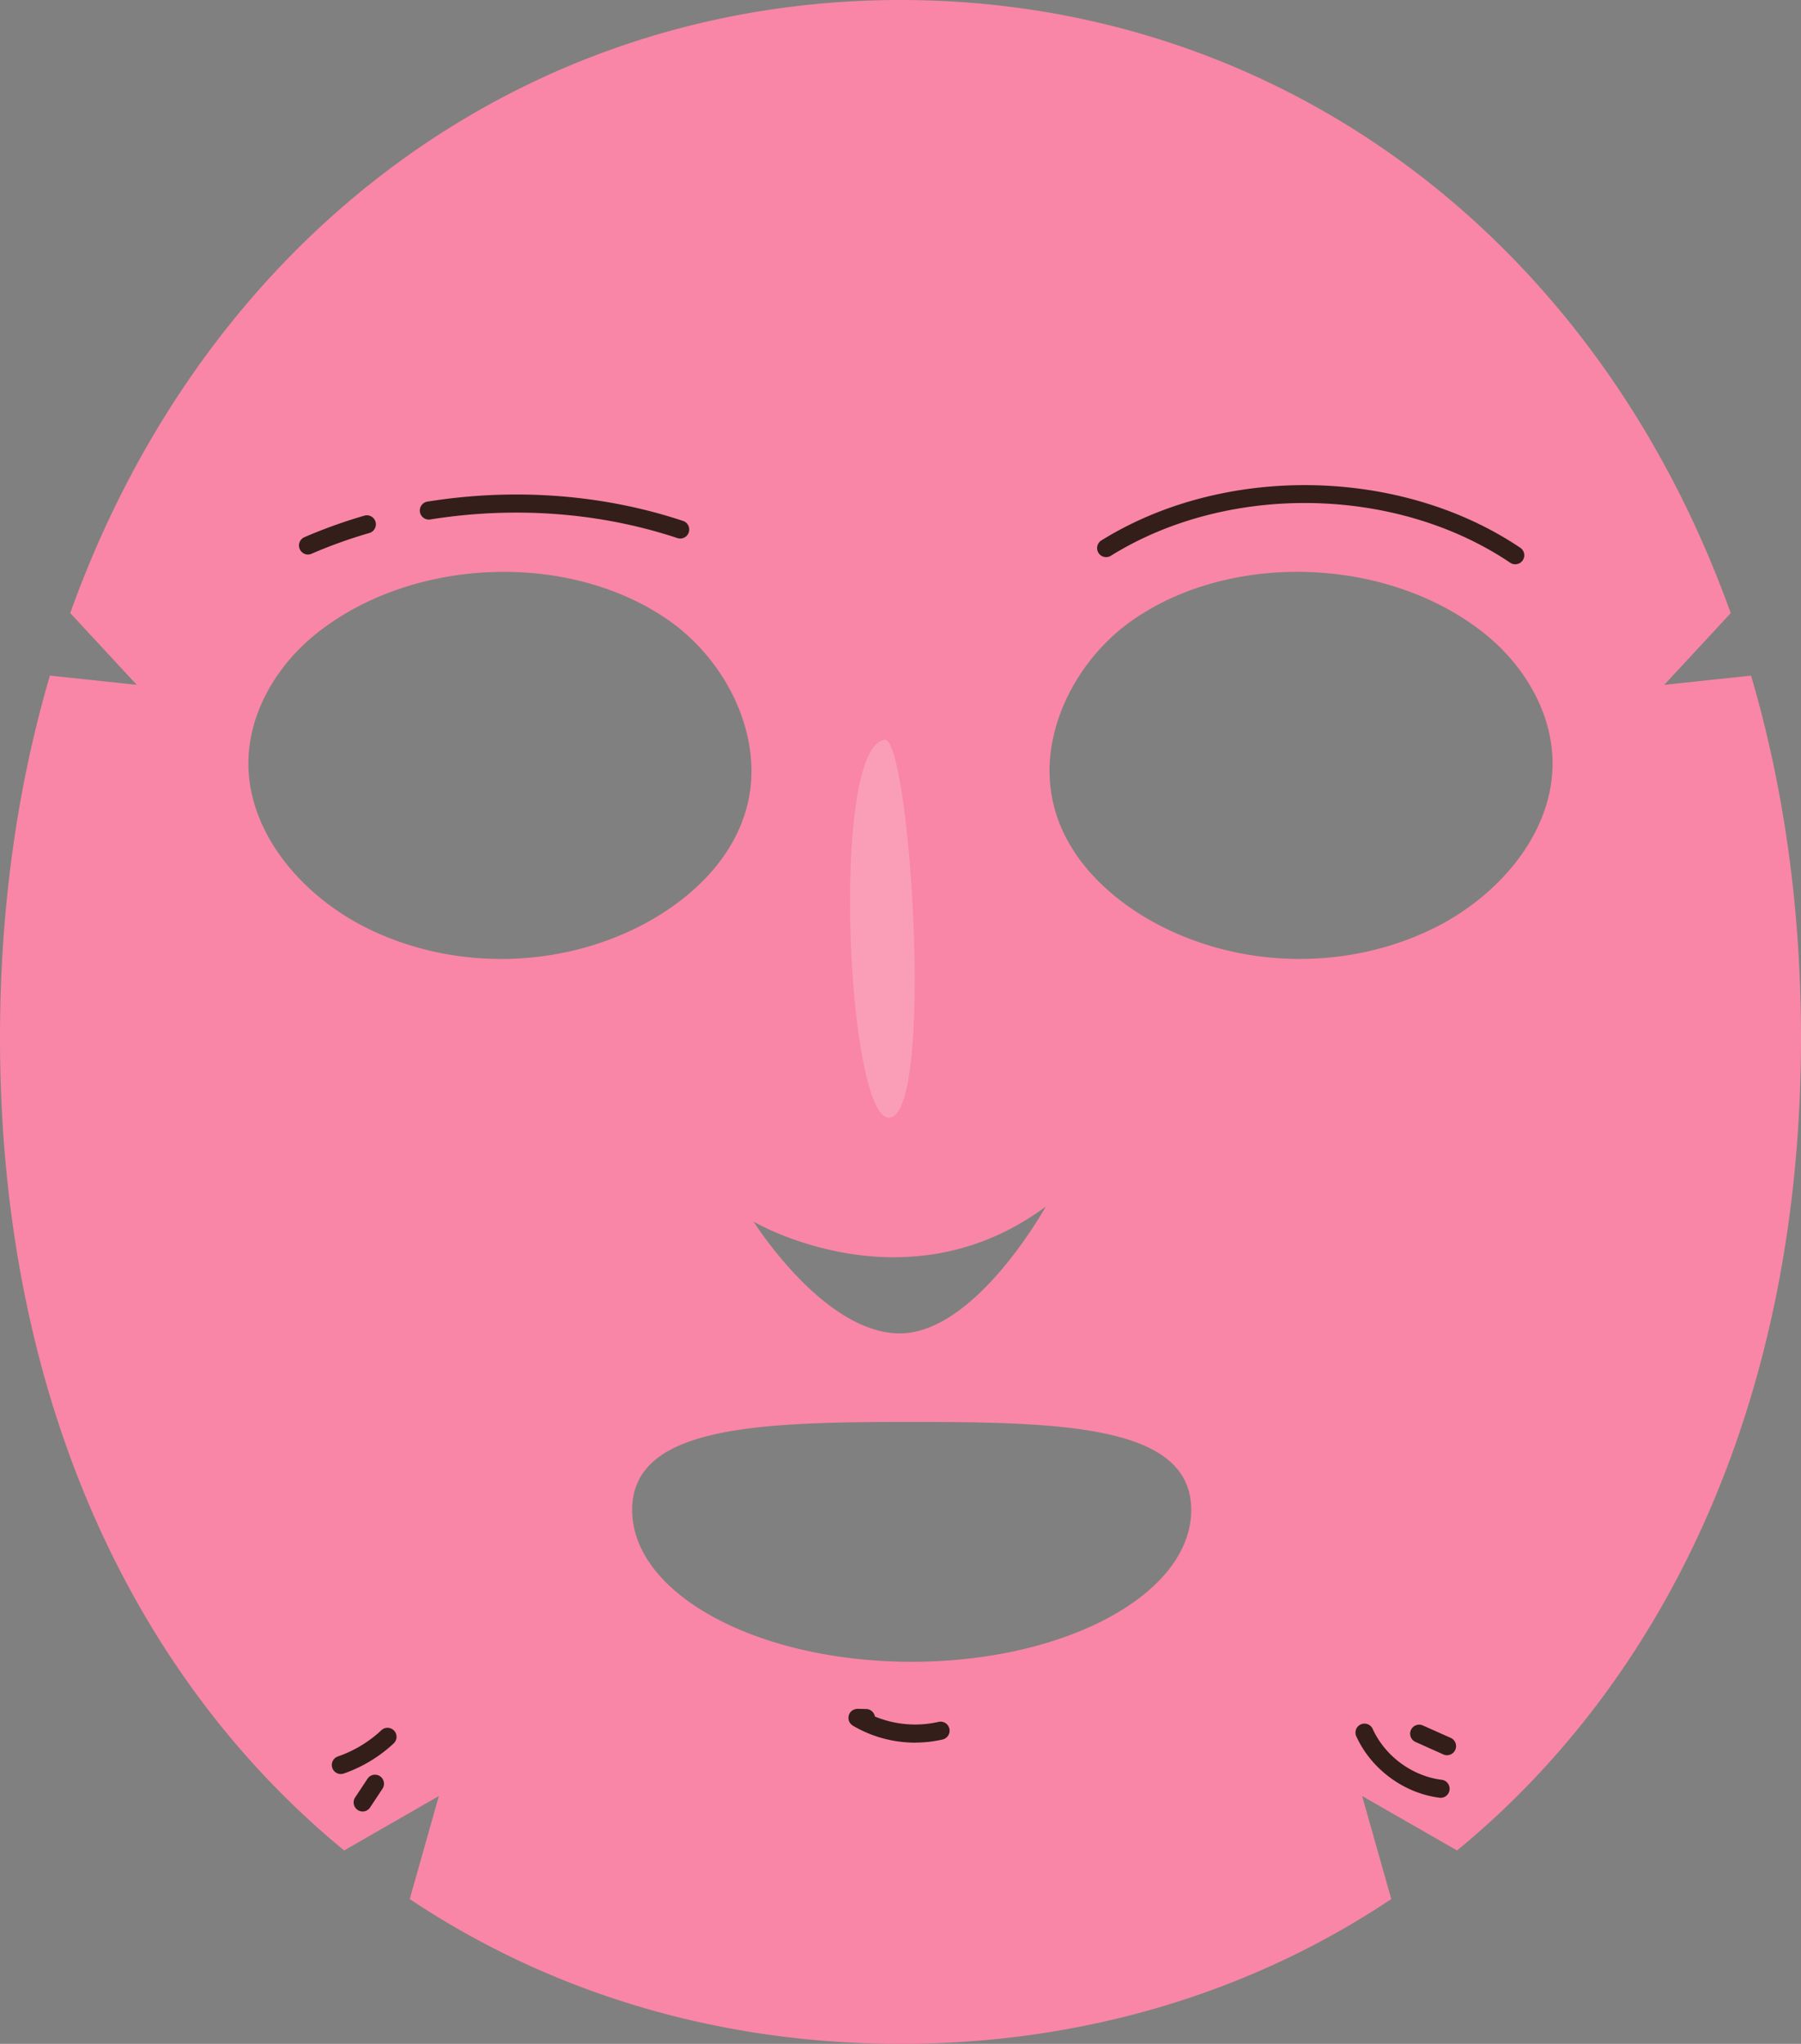 <svg width="134" height="152" fill="none" xmlns="http://www.w3.org/2000/svg"><rect width="100%" height="100%" fill="#808080" stroke="none"/><g clip-path="url(#clip0_400_15038)"><path d="M130.284 50.246l-6.459.686 4.945-5.335C118.624 17.3 94.798 0 67 0 39.202 0 15.376 17.299 5.226 45.593l4.946 5.335-6.46-.685C1.31 58.433 0 67.45 0 77.17c0 26.857 10.015 47.65 25.606 60.446l7.046-4.048-2.166 7.663C40.996 148.249 53.524 152 67 152c13.476 0 26.007-3.751 36.514-10.769l-2.166-7.663 7.061 4.048C124 124.82 134 104.023 134 77.17c0-9.72-1.309-18.74-3.716-26.924zM77.803 89.738s-5.201 9.424-10.858 9.424c-5.656 0-10.872-8.309-10.872-8.309s11.259 6.64 21.726-1.114h.004zM27.45 69.093c-4.945-2.394-9.212-7.27-8.957-12.796.175-3.645 2.287-7.003 5.135-9.247 7.032-5.551 18.465-6.09 25.913-1.063 3.636 2.445 6.218 6.695 6.364 10.996a10.376 10.376 0 01-.456 3.443c-1.098 3.59-4.012 6.357-7.287 8.158-6.298 3.454-14.253 3.644-20.712.51zm40.377 54.492c-11.485 0-20.792-5.052-20.792-11.293 0-6.24 9.307-6.544 20.792-6.544 11.484 0 20.803.308 20.803 6.544 0 6.237-9.319 11.293-20.803 11.293zm38.721-54.492c-6.459 3.132-14.414 2.945-20.712-.51-3.275-1.8-6.189-4.568-7.287-8.157a10.858 10.858 0 01-.456-3.443c.146-4.301 2.743-8.55 6.364-10.996 7.448-5.027 18.881-4.492 25.913 1.063 2.848 2.244 4.96 5.606 5.135 9.247.255 5.526-4.012 10.406-8.957 12.796z" fill="#F986A6"/><path d="M68.105 129.598a9.124 9.124 0 01-4.646-1.262.675.675 0 01-.306-.762c.084-.294.32-.47.656-.492l.638.015a.67.67 0 01.646.557 7.834 7.834 0 004.741.4.67.67 0 01.802.502.675.675 0 01-.5.807 9.038 9.038 0 01-2.03.231v.004zM50.61 40.05a.684.684 0 01-.208-.033c-5.759-1.91-12.123-2.387-18.403-1.383a.672.672 0 01-.211-1.327c6.491-1.041 13.07-.546 19.033 1.434.35.113.54.495.427.847a.668.668 0 01-.634.462h-.004zm-27.7 1.191a.674.674 0 01-.263-1.29 37.871 37.871 0 014.465-1.603.668.668 0 01.828.459.673.673 0 01-.46.832c-1.484.429-2.932.95-4.3 1.544a.68.68 0 01-.265.055l-.004.003zm89.828.723a.66.66 0 01-.372-.114c-8.494-5.72-20.993-5.94-29.717-.517a.67.67 0 01-.7-1.144c9.147-5.68 22.251-5.452 31.161.546a.67.67 0 01-.376 1.229h.004zm-5.547 91.733c-.03 0-.055 0-.084-.004-2.634-.326-5.059-2.105-6.175-4.525a.669.669 0 111.211-.564c.926 2.009 2.94 3.487 5.128 3.758a.67.67 0 01.58.748.668.668 0 01-.664.59l.004-.003zm.477-3.161a.647.647 0 01-.27-.058l-2.082-.932a.674.674 0 01-.339-.887.668.668 0 01.882-.341l2.083.928a.674.674 0 01-.274 1.287v.003zm-82.307 1.397a.672.672 0 01-.215-1.309 9.077 9.077 0 003.232-1.951.67.67 0 11.911.983 10.473 10.473 0 01-3.705 2.237.67.67 0 01-.219.036l-.004.004zm1.616 2.786a.675.675 0 01-.554-1.044l.922-1.394a.667.667 0 01.927-.187c.306.206.39.624.186.932l-.923 1.393a.665.665 0 01-.558.3z" fill="#331E19"/><path d="M65.822 55.02c-4.136.52-2.776 28.958.463 28.078 3.239-.88 1.386-28.309-.463-28.078z" fill="#fff" opacity=".2"/></g><defs><clipPath id="clip0_400_15038"><path fill="#fff" d="M0 0h134v152H0z"/></clipPath></defs></svg>